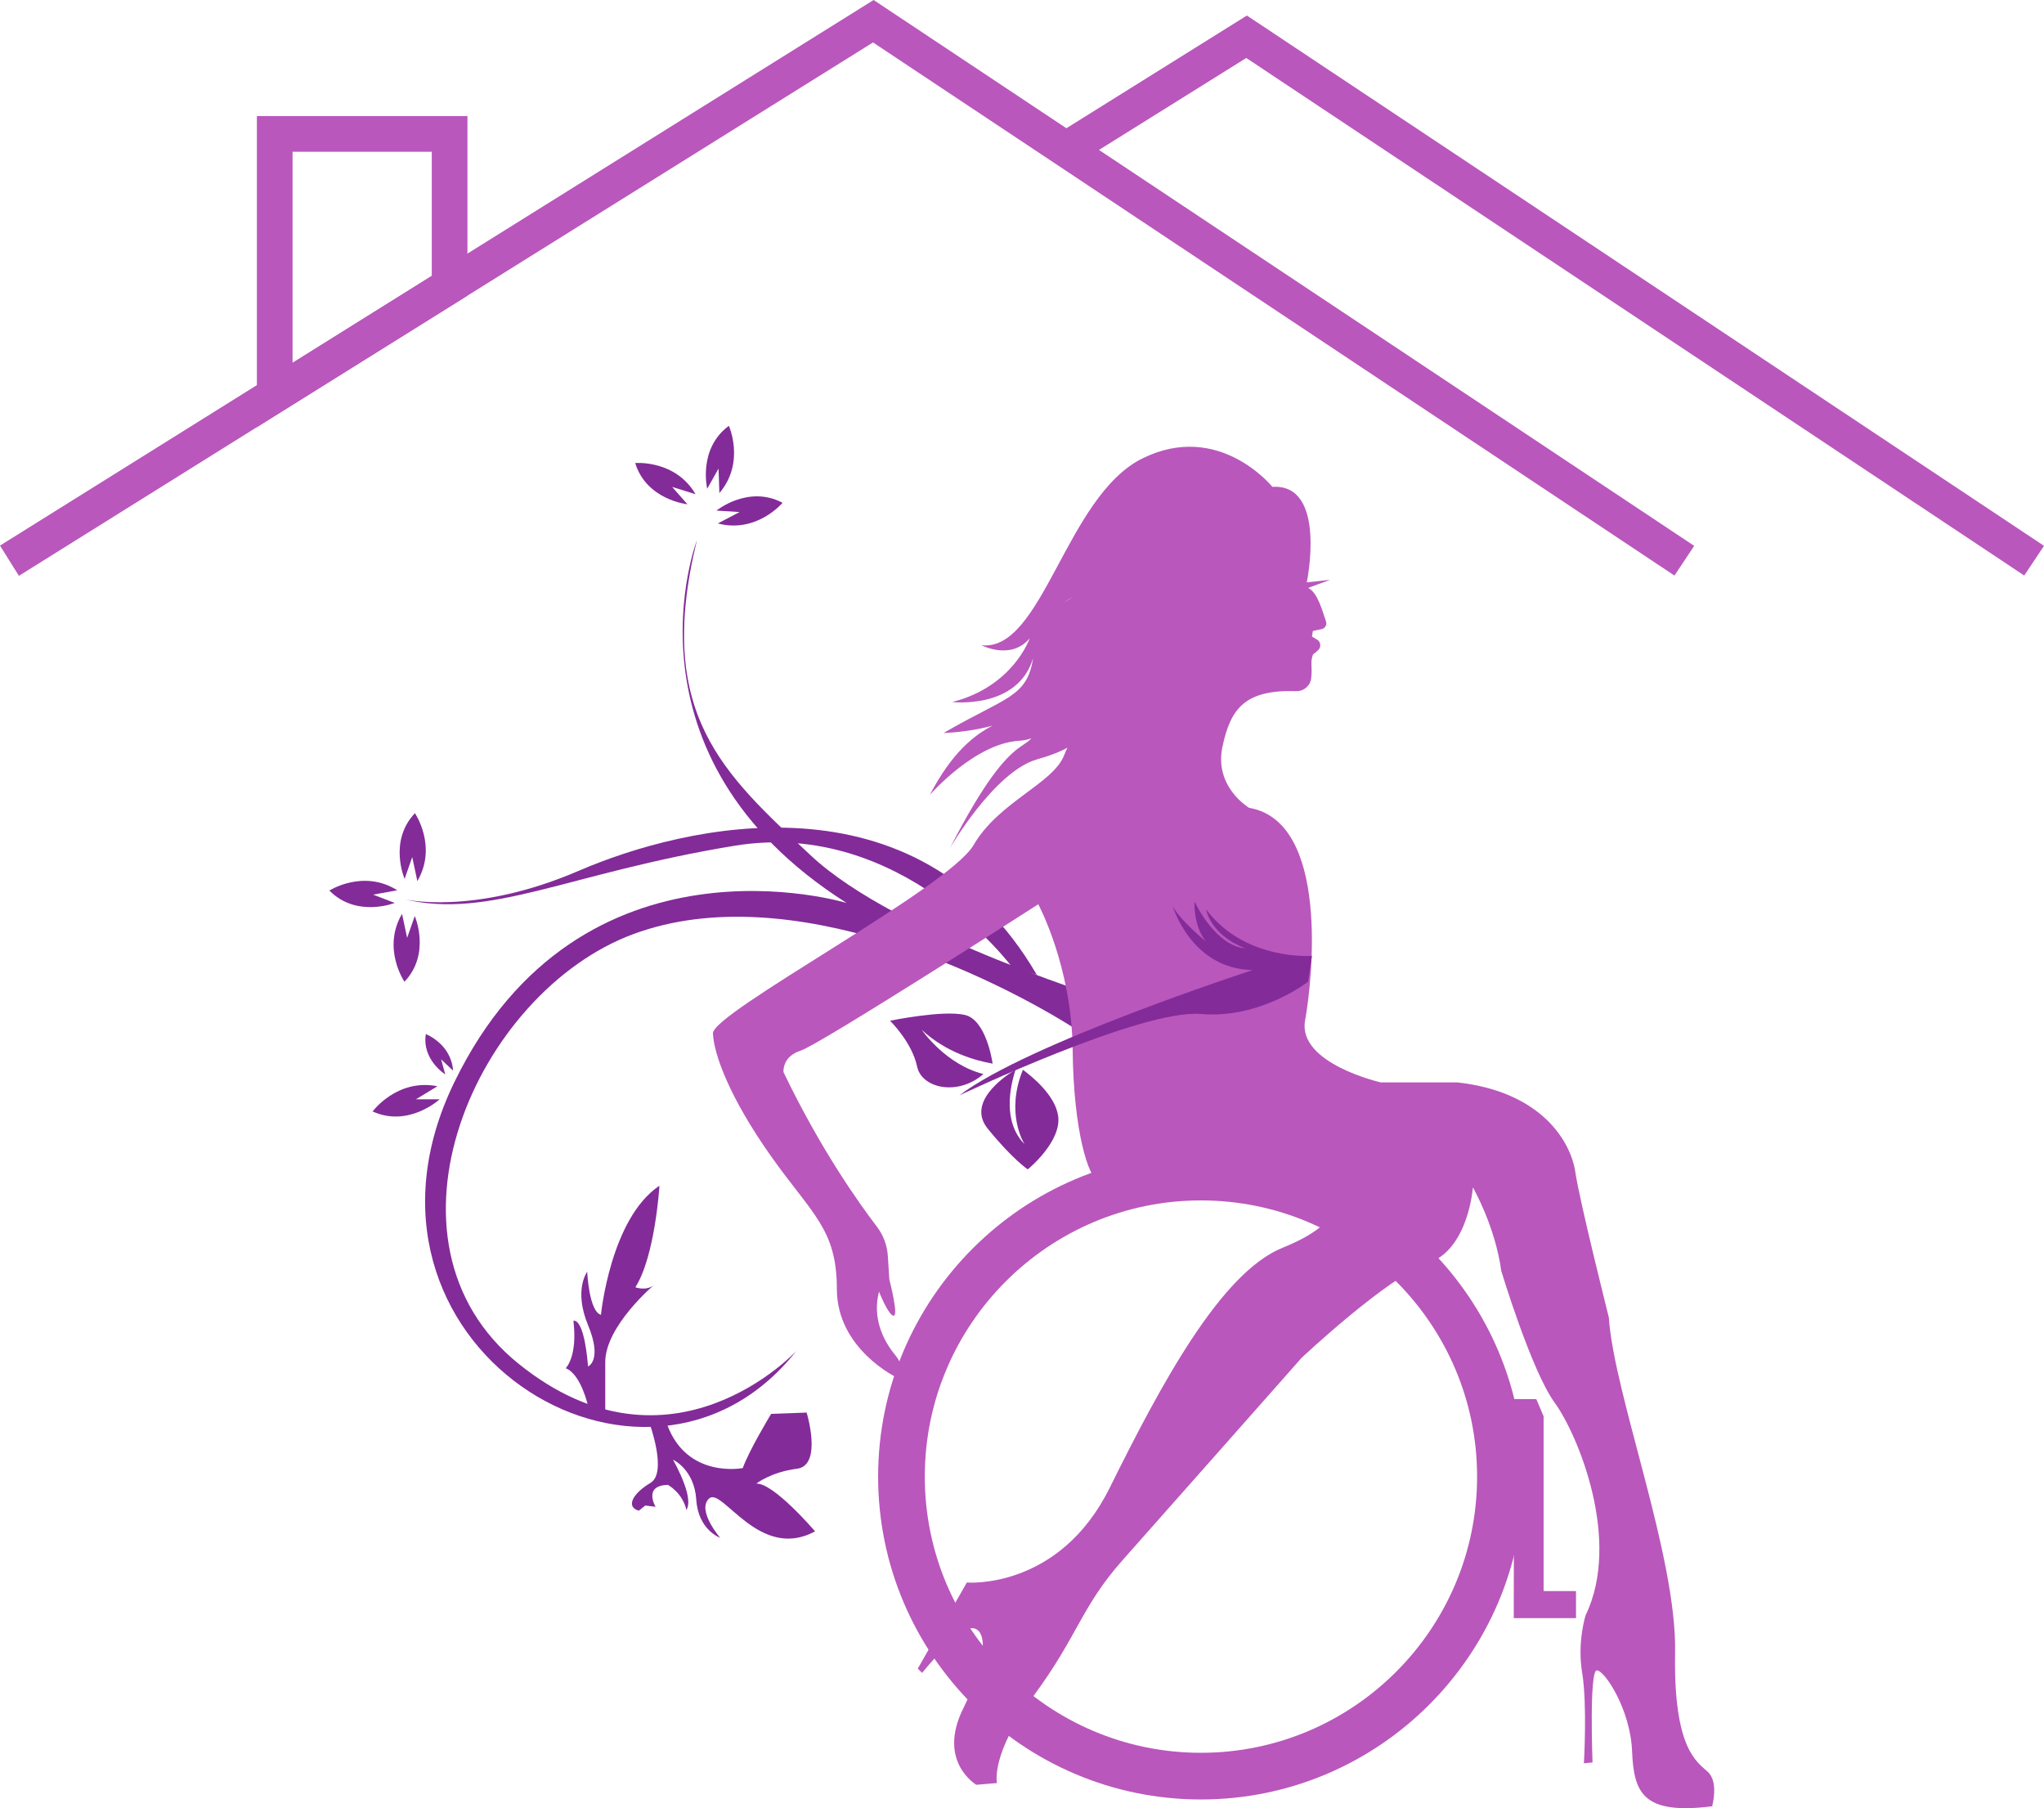 <svg xmlns="http://www.w3.org/2000/svg" xmlns:xlink="http://www.w3.org/1999/xlink" id="Layer_1" x="0px" y="0px" viewBox="0 0 680.22 601.64" style="enable-background:new 0 0 680.22 601.64;" xml:space="preserve"><style type="text/css">	.st0{fill:#832B99;}	.st1{fill:#B957BC;}</style><g>	<g>		<g>			<path class="st0" d="M372.83,333.96c0,0-74.32-22.34-103.1-49.4s-51.98-46.83-37.8-104.82c0,0-27.49,71.74,49.83,120.72    c0,0-88.5-27.06-130.6,59.71S214.74,513.1,265,449.52c0,0-41.67,45.11-92.36,4.3s-14.18-123.72,38.23-143.05    s121.14,15.04,147.35,31.79v-8.16L372.83,333.96z"></path>			<path class="st0" d="M337.03,322.07c0,0-36.66-49.83-92.51-40.67c-55.85,9.16-81.34,24.63-110.26,17.76c0,0,23.2,5.73,58.42-9.45    s112.55-33.79,152.36,34.65L337.03,322.07z"></path>			<path class="st0" d="M134.65,292.45c0,0-5.45-12.53,3.43-21.87c0,0,7.57,11.05,0.81,22.59l-1.7-7.99L134.65,292.45z"></path>			<path class="st0" d="M148.17,357.48c0,0-7.81-4.85-6.46-13.41c0,0,8.41,3.22,9.08,12.18l-3.99-3.77L148.17,357.48z"></path>			<path class="st0" d="M146.32,365.77c0,0-10.29,9.5-22.32,4.05c0,0,8.14-11.05,21.58-8.39l-7.15,4.34L146.32,365.77z"></path>			<path class="st0" d="M235.35,162.62c0,0-3.17-13.3,7.21-20.93c0,0,5.52,12.21-3.16,22.38l-0.28-8.16L235.35,162.62z"></path>			<path class="st0" d="M228.77,167.79c0,0-13.6-1.4-17.38-13.72c0,0,13.34-1.18,20.08,10.37l-7.79-2.43L228.77,167.79z"></path>			<path class="st0" d="M238.43,169.89c0,0,10.6-8.63,21.99-2.59c0,0-8.6,10.27-21.53,6.87l7.23-3.79L238.43,169.89z"></path>			<path class="st0" d="M138.03,304.79c0,0,5.45,12.53-3.43,21.87c0,0-7.57-11.05-0.81-22.59l1.7,7.99L138.03,304.79z"></path>			<path class="st0" d="M131.36,300.44c0,0-12.7,5.05-21.75-4.12c0,0,11.29-7.22,22.6-0.09l-8.04,1.45L131.36,300.44z"></path>			<path class="st0" d="M195.7,467.85c0,0-2.29-10.6-7.45-12.6c0,0,4.01-3.72,2.58-15.75c0,0,3.44-1.72,4.87,15.18    c0,0,4.87-2,0-13.75c-4.87-11.74-0.29-17.76-0.29-17.76s0.57,13.17,4.58,14.32c0,0,3.15-32.08,19.47-42.96    c0,0-1.43,23.48-8.02,33.79c0,0,3.72,1.43,6.3-0.86c0,0-16.32,13.75-16.32,25.78c0,12.03,0,18.04,0,18.04L195.7,467.85z"></path>			<path class="st0" d="M216.03,473.23c0,0,6.23,16.75,0.43,20.19c-5.8,3.44-8.38,7.95-3.87,9.24l2.15-1.72l3.44,0.43    c0,0-4.3-7.09,4.08-7.3c0,0,4.94,2.58,6.23,8.59c-0.86-0.21,3.87-1.5-4.51-16.97c0,0,7.09,3.22,7.73,13.32    c0.64,10.1,7.95,12.67,7.95,12.67s-7.95-9.24-3.65-13.1c4.3-3.87,16.75,21.05,35.23,10.95c0,0-13.75-16.11-19.55-15.89    c0,0,4.94-3.87,13.53-4.94c8.59-1.07,3.22-18.69,3.22-18.69l-11.81,0.43c0,0-7.3,12.03-9.45,18.04c0,0-18.47,3.65-25.13-14.39    L216.03,473.23z"></path>		</g>		<path class="st1" d="M399.66,598.75c-59.24,0-107.43-48.2-107.43-107.43s48.19-107.43,107.43-107.43   c59.24,0,107.43,48.19,107.43,107.43S458.9,598.75,399.66,598.75z M399.66,399.42c-50.67,0-91.9,41.22-91.9,91.9   c0,50.67,41.22,91.9,91.9,91.9c50.67,0,91.9-41.22,91.9-91.9C491.56,440.64,450.34,399.42,399.66,399.42z"></path>		<path class="st1" d="M569.77,601.02c-22.91,2.86-26.06-4.29-26.63-18.33c-0.58-14.03-9.17-26.91-11.74-26.91   s-1.43,30.64-1.43,30.64l-2.86,0.29c0,0,1.14-19.77-0.58-30.08c-1.72-10.31,1.15-19.19,1.15-19.19   c12.02-24.91-2.59-60.14-10.32-70.74c-7.72-10.6-17.76-43.83-17.76-43.83c-2-14.88-9.44-27.78-9.44-27.78s-1.43,20.62-14.89,25.2   s-42.11,31.51-42.11,31.51s-45.82,51.84-59.56,67.3c-13.75,15.47-14.89,25.2-29.5,44.97c-14.62,19.77-12.32,29.21-12.32,29.21   l-6.87,0.58c0,0-13.18-7.74-4.31-25.49s7.45-26.63,2.87-26.63c-4.58,0-16.61,14.89-16.61,14.89l-1.43-1.43l16.32-28.64   c0,0,30.64,2.59,47.54-31.5c16.89-34.08,36.94-71.6,57.56-79.9c20.62-8.31,17.18-16.04,17.18-16.04   c-14.32-18.91-75.9-5.16-78.76-6.3c-2.86-1.14-8.01-15.76-8.3-43.54c-0.29-27.78-11.45-48.4-11.45-48.4s-72.75,46.68-79.05,48.69   c-6.3,2.01-5.73,7.16-5.73,7.16c12.26,25.58,25.15,43.67,31.05,51.38c2.18,2.84,3.45,6.26,3.67,9.82l0.5,7.82   c0,0,3.15,12.02,1.43,12.02c-1.72,0-4.87-8.01-4.87-8.01c-2.29,8.88,1.43,16.32,5.45,21.19c4.01,4.87,0.57,7.45,0.57,7.45   s-20.04-9.44-20.04-29.5c0-20.04-8.3-24.91-22.05-44.39c-13.75-19.47-18.9-33.79-19.19-40.66c-0.29-6.87,78.47-48.4,86.77-62.72   c8.31-14.32,26.35-20.33,30.08-29.79c3.72-9.44,11.16-17.76,11.16-17.76c-1.3,9.64-5.73,15.04-20.04,19.05   c-14.32,4.01-29.14,29.64-29.14,29.64c23.48-45.82,26.61-27.9,29.64-43.33c3.42-17.39,13.53-13.09,13.53-13.09   c-10.88,0.57-5.15,19.75-20.04,20.62c-14.66,0.84-29.32,17.5-29.78,18.02c14.88-28.62,30.3-22.95,32.3-30.11   c1.96-7.02,16.73-17.33,17.22-17.96c-0.48,0.38-8.21,6.6-14.59,16.59c-6.58,10.31-30.35,10.88-30.35,10.88   c20.62-12.02,27.74-11.72,29.79-24.91c2.29-14.75,13.17-20.33,13.17-20.33s-8.02,3.15-13.17,20.33   c-5.16,17.19-26.92,14.6-26.92,14.6c20.33-5.15,25.78-21.19,25.78-21.19c-6.3,7.45-16.05,2.29-16.05,2.29   c20.34,2.3,28.07-49.54,53.56-62.15c25.49-12.6,43.25,9.46,43.25,9.46c18.33-1.14,11.45,31.78,11.45,31.78l7.74-0.85l-7.3,2.71   c3.23,1.42,4.92,8.22,5.95,11.11c0.39,1.09-0.24,2.26-1.35,2.57l-3.02,0.63l-0.29,1.86l1.69,1.02c0.72,0.43,1.13,1.23,1.06,2.06   l0,0c-0.04,0.54-0.28,1.05-0.68,1.42c-0.55,0.52-1.32,1.21-1.7,1.39l-0.01,0.03c-0.43,1.06-0.6,2.21-0.54,3.35   c0.11,1.93,0.06,3.45-0.09,4.66c-0.3,2.47-2.47,4.31-4.96,4.23c-17.12-0.53-21.86,5.79-24.56,18.49   c-2.86,13.46,8.88,20.34,8.88,20.34c26.63,4.57,21.2,56.41,18.62,70.74c-2.59,14.32,25.2,20.62,25.2,20.62h25.48   c28.35,3.15,37.81,20.04,39.24,29.79c1.43,9.73,11.16,48.4,11.16,48.4c1.72,25.78,22.63,79.33,22.05,111.41   c-0.57,32.07,7.17,36.37,10.89,39.81C572.07,592.99,569.77,601.02,569.77,601.02z"></path>		<path class="st0" d="M436.6,318.06c0,0-22.34,1.72-35.23-15.47c0,0,1.34,8.38,12.89,12.89c0,0-8.59,0.43-16.75-15.47   c0,0-0.43,8.16,3.87,13.32c0,0-9.34-7.68-11.17-12.03c0,0,6.01,21.05,26.63,21.48c0,0-75.18,24.49-97.52,41.67   c0,0,60.57-28.78,80.33-27.06c19.76,1.72,35.66-10.74,35.66-10.74L436.6,318.06z"></path>		<path class="st0" d="M327.27,357.37c-8.53,7.44-20.54,4.76-22.06-2.47c-1.72-8.17-9.02-15.26-9.02-15.26s17.61-3.65,24.93-1.93   c6.91,1.63,9.01,14.79,9.21,16.2c-5.69-0.99-15.49-3.72-23.59-11.25C307.01,343.05,314.86,354.27,327.27,357.37z"></path>		<path class="st0" d="M342.03,389.09c0,0-4.94-3.23-13.32-13.54c-7.05-8.67,5.19-17.18,9.27-19.67c-2,6.16-4.22,17.47,2.96,24.81   c-0.27-0.42-6.39-10.37-0.53-24.74c2.97,2.18,10.69,8.39,11.72,15.29C353.41,379.85,342.03,389.09,342.03,389.09z"></path>		<polygon class="st1" points="503.88,465.52 511.25,465.52 513.69,471.22 513.69,529.4 524.48,529.41 524.48,538.41 503.76,538.41      "></polygon>	</g>	<g>		<polygon class="st1" points="673.64,191.5 414.75,19.29 357.93,54.76 351.65,44.69 414.95,5.17 680.22,181.62   "></polygon>		<polygon class="st1" points="6.29,191.6 0,181.54 146.48,90.05 290.73,0 563.81,181.63 557.24,191.51 351.51,54.66 290.53,14.12    94.56,136.46   "></polygon>		<path class="st1" d="M85.49,142.13V38.62h70.07v59.76L85.49,142.13z M97.36,50.49v70.24l46.33-28.93v-41.3H97.36z"></path>	</g></g></svg>